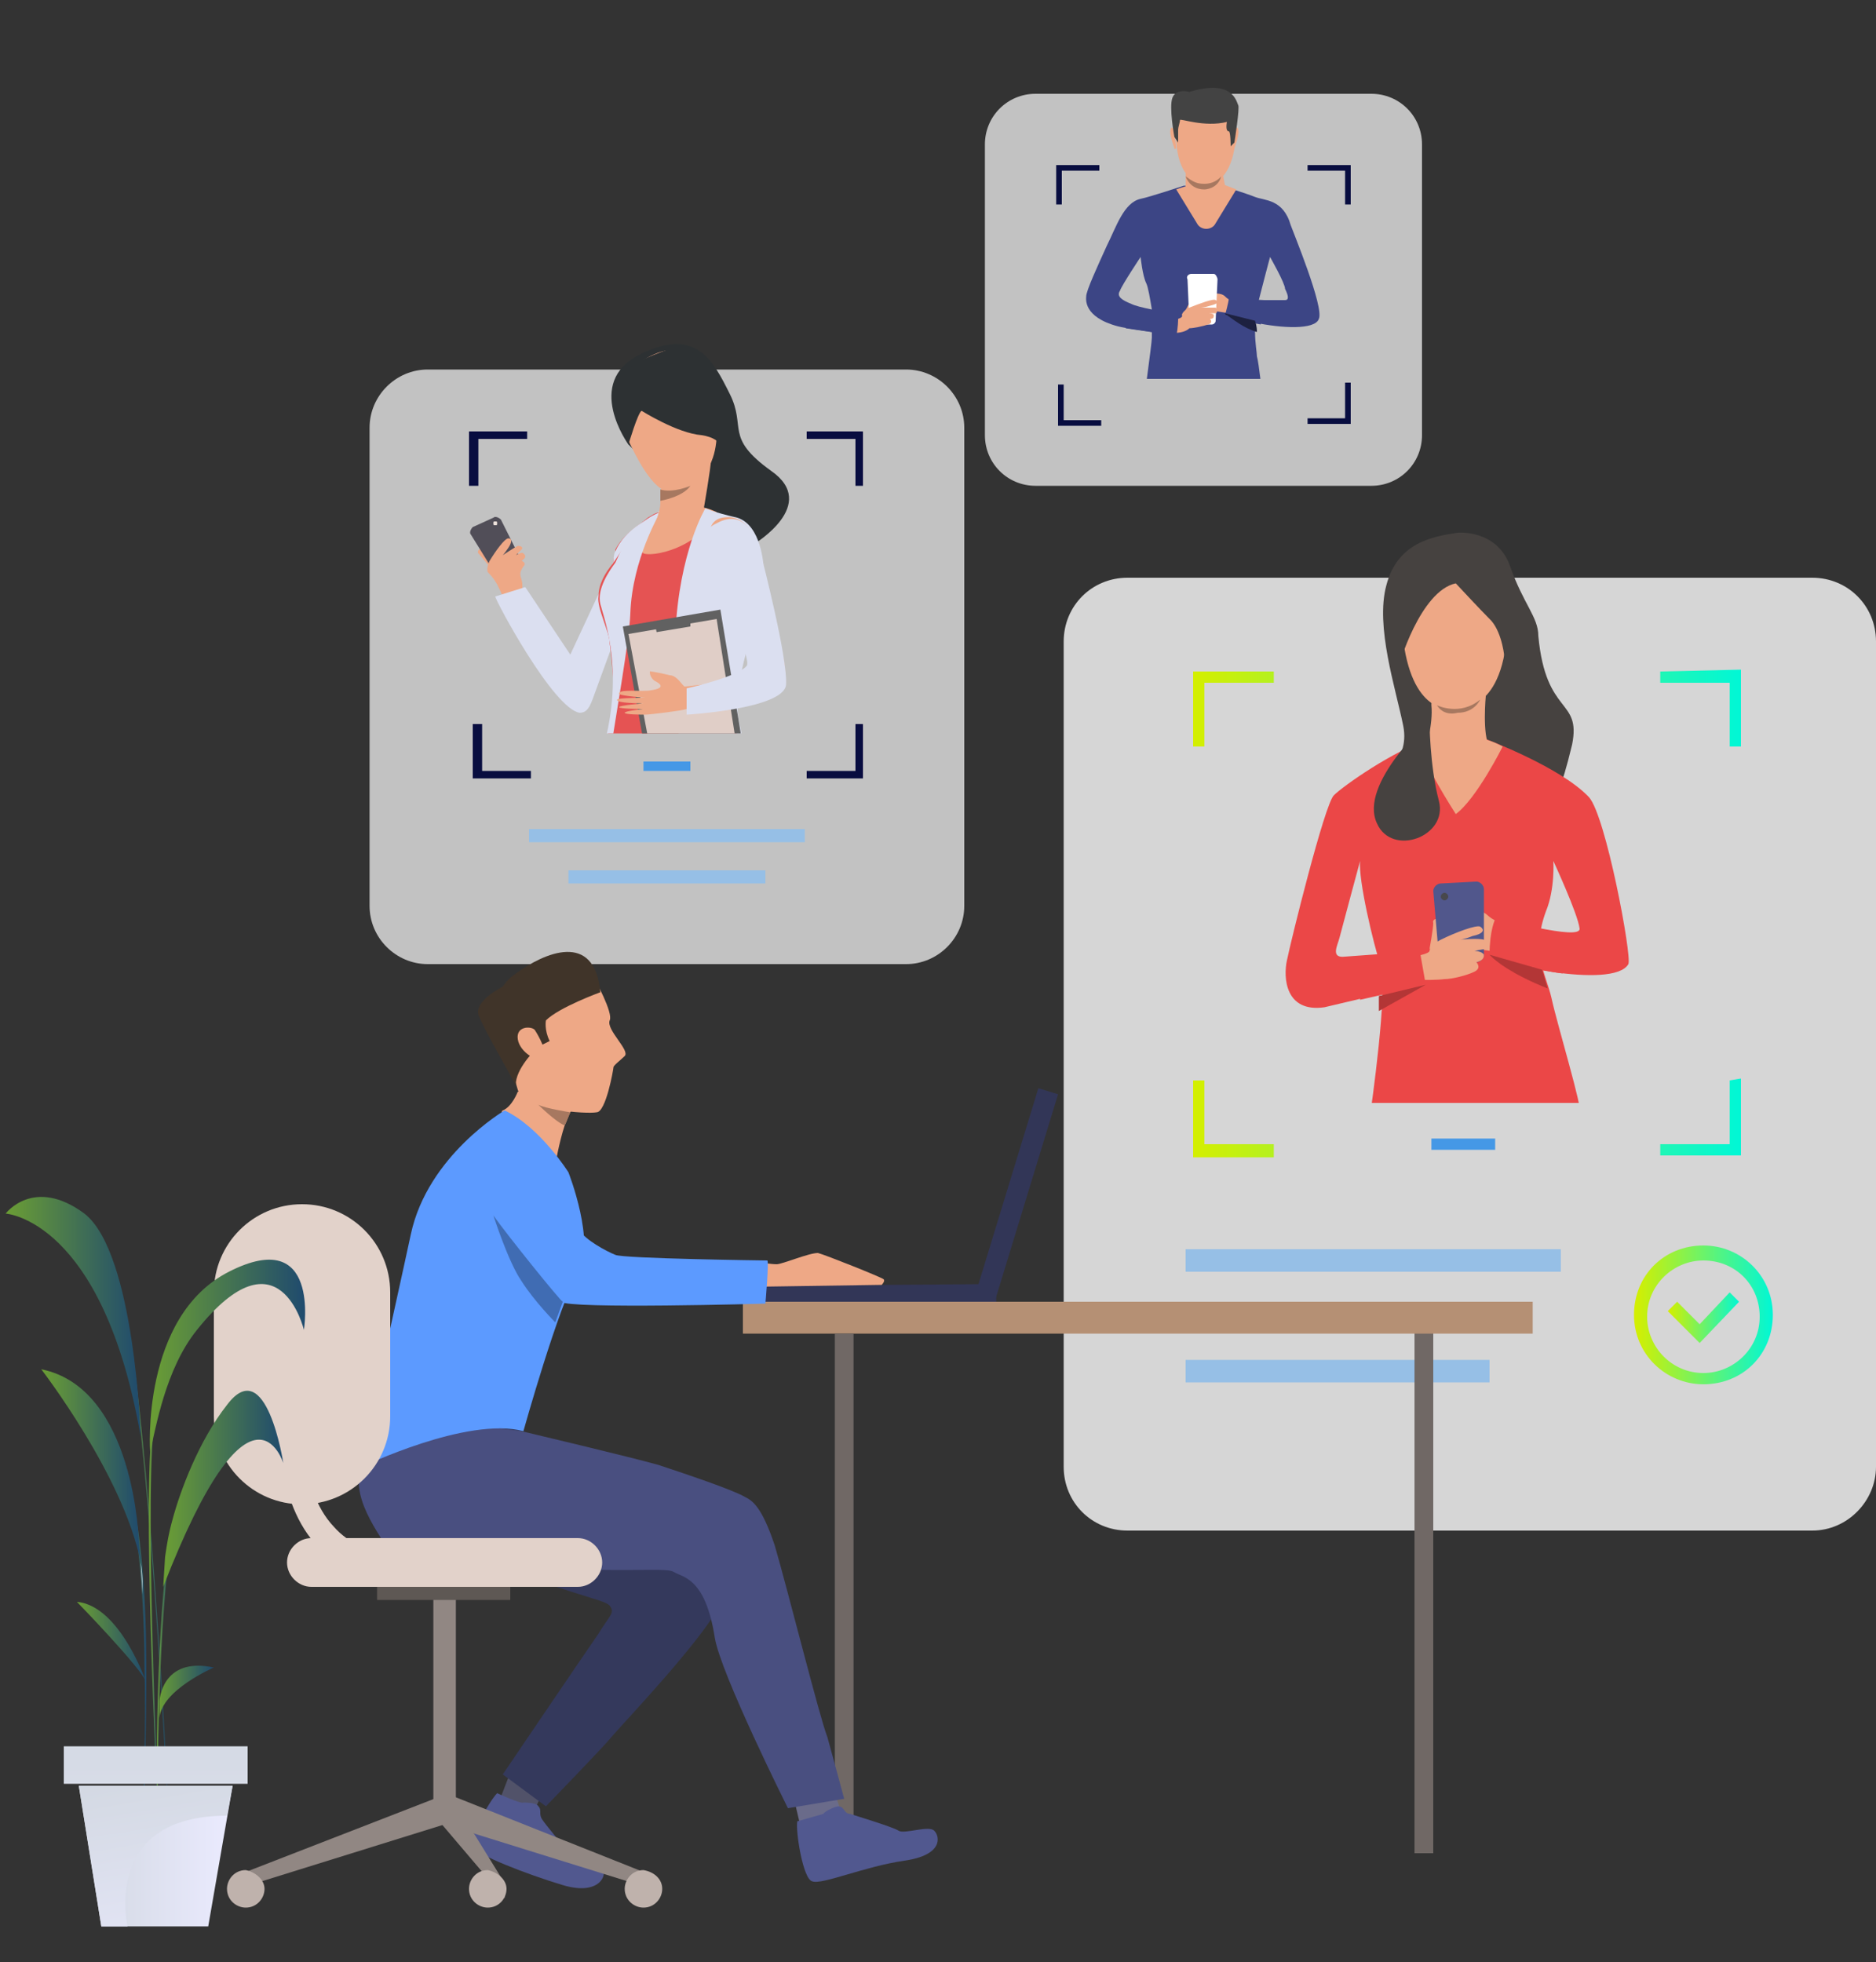 <?xml version="1.0" encoding="utf-8"?>
<!-- Generator: Adobe Illustrator 24.3.0, SVG Export Plug-In . SVG Version: 6.00 Build 0)  -->
<svg version="1.1" id="Layer_1" xmlns="http://www.w3.org/2000/svg" xmlns:xlink="http://www.w3.org/1999/xlink" x="0px" y="0px"
	 viewBox="0 0 100 104.6" style="enable-background:new 0 0 100 104.6;" xml:space="preserve">
<rect x="0" y="0" width="100" height="104.6" fill="#333333" stroke="none"/>
<style type="text/css">
	.st0{opacity:0.7;fill:#FFFFFF;enable-background:new    ;}
	.st1{fill:#96BFE6;}
	.st2{opacity:0.8;fill:#FFFFFF;enable-background:new    ;}
	.st3{fill:#4598E6;}
	.st4{fill:url(#SVGID_1_);}
	.st5{fill:url(#SVGID_2_);}
	.st6{fill:url(#SVGID_3_);}
	.st7{opacity:1.000000e-02;enable-background:new    ;}
	.st8{fill:#080D40;}
	.st9{fill:#323657;}
	.st10{fill:#706865;}
	.st11{fill:#B59074;}
	.st12{fill:#EEA886;}
	.st13{fill:#515269;}
	.st14{fill:#6A6B8A;}
	.st15{fill:#51588F;}
	.st16{fill:#34395C;}
	.st17{fill:#EDDCC5;}
	.st18{fill:#494F80;}
	.st19{fill:#403429;}
	.st20{fill:#5C9AFF;}
	.st21{fill:#A77860;}
	.st22{fill:#406CB3;}
	.st23{fill:#918783;}
	.st24{fill:#5E5854;}
	.st25{fill:#BFB2AC;}
	.st26{fill:#E2D2CA;}
	.st27{fill:url(#SVGID_4_);}
	.st28{fill:url(#SVGID_5_);}
	.st29{fill:url(#SVGID_6_);}
	.st30{fill:url(#SVGID_7_);}
	.st31{fill:url(#SVGID_8_);}
	.st32{fill:url(#SVGID_9_);}
	.st33{fill:url(#SVGID_10_);}
	.st34{fill:url(#SVGID_11_);}
	.st35{fill:url(#SVGID_12_);}
	.st36{fill:#DAE5E8;}
	.st37{fill:url(#SVGID_13_);}
	.st38{fill:url(#SVGID_14_);}
	.st39{fill:url(#SVGID_15_);}
	.st40{fill:url(#SVGID_16_);}
	.st41{clip-path:url(#SVGID_18_);}
	.st42{fill:#32658F;}
	.st43{fill:#FAA146;}
	.st44{fill:#3C4585;}
	.st45{fill:#434343;}
	.st46{fill:#FFFFFF;}
	.st47{fill:#1D2140;}
	.st48{clip-path:url(#SVGID_20_);}
	.st49{fill:#464240;}
	.st50{fill:#EB4747;}
	.st51{fill:#51578C;}
	.st52{fill:#B33636;}
	.st53{fill:#48484D;}
	.st54{clip-path:url(#SVGID_22_);}
	.st55{fill:#514E58;}
	.st56{fill:#EDE1DB;}
	.st57{fill:#DBDFF0;}
	.st58{fill:#B3B7C4;}
	.st59{fill:#2D2D30;}
	.st60{fill:#3B3B40;}
	.st61{fill:#E55353;}
	.st62{fill:#2D3133;}
	.st63{fill:#616161;}
	.st64{fill:#E0CEC7;}
</style>
<g>
	<path class="st0" d="M48.3,51.4H22.8c-1.7,0-3.1-1.4-3.1-3.1V22.8c0-1.7,1.4-3.1,3.1-3.1h25.5c1.7,0,3.1,1.4,3.1,3.1v25.5
		C51.4,50,50,51.4,48.3,51.4z"/>
	<rect x="28.2" y="44.2" class="st1" width="14.7" height="0.7"/>
	<rect x="30.3" y="46.4" class="st1" width="10.5" height="0.7"/>
	<path class="st2" d="M96.6,81.6H60.1c-1.9,0-3.4-1.5-3.4-3.4v-44c0-1.9,1.5-3.4,3.4-3.4h36.5c1.9,0,3.4,1.5,3.4,3.4v44
		C100,80,98.5,81.6,96.6,81.6z"/>
	<g>
		<rect x="76.3" y="60.7" class="st3" width="3.4" height="0.6"/>
	</g>
	<g>
		<rect x="63.2" y="66.6" class="st1" width="20" height="1.2"/>
		<rect x="63.2" y="72.5" class="st1" width="16.2" height="1.2"/>
		<rect x="63.2" y="69.5" class="st1" width="9.5" height="1.2"/>
	</g>
	<g>
		
			<linearGradient id="SVGID_1_" gradientUnits="userSpaceOnUse" x1="63.6" y1="734.7" x2="92.8" y2="734.7" gradientTransform="matrix(1 0 0 1 0 -686)">
			<stop  offset="0" style="stop-color:#D4EF00"/>
			<stop  offset="0.998" style="stop-color:#01F7D5"/>
		</linearGradient>
		<path class="st4" d="M88.5,35.8v0.6h3.7v3.4h0.6v-4.1L88.5,35.8L88.5,35.8z M63.6,39.8h0.6v-3.4h3.7v-0.6h-4.3
			C63.6,35.8,63.6,39.8,63.6,39.8z M92.2,57.6V61h-3.7v0.6h4.3v-4.1L92.2,57.6L92.2,57.6z M64.2,57.6h-0.6v4.1h4.3V61h-3.7
			C64.2,61,64.2,57.6,64.2,57.6z"/>
	</g>
	<g>
		<g>
			
				<linearGradient id="SVGID_2_" gradientUnits="userSpaceOnUse" x1="87.168" y1="756.1" x2="94.504" y2="756.1" gradientTransform="matrix(1 0 0 1 0 -686)">
				<stop  offset="0" style="stop-color:#D4EF00"/>
				<stop  offset="0.998" style="stop-color:#01F7D5"/>
			</linearGradient>
			<path class="st5" d="M90.8,73.8c-2,0-3.7-1.6-3.7-3.7s1.6-3.7,3.7-3.7c2,0,3.7,1.6,3.7,3.7S92.9,73.8,90.8,73.8z M90.8,67.2
				c-1.6,0-3,1.3-3,3c0,1.6,1.3,3,3,3c1.6,0,3-1.3,3-3S92.5,67.2,90.8,67.2z"/>
		</g>
		<g>
			
				<linearGradient id="SVGID_3_" gradientUnits="userSpaceOnUse" x1="88.936" y1="756.25" x2="92.736" y2="756.25" gradientTransform="matrix(1 0 0 1 0 -686)">
				<stop  offset="0" style="stop-color:#D4EF00"/>
				<stop  offset="0.998" style="stop-color:#01F7D5"/>
			</linearGradient>
			<polygon class="st6" points="90.6,71.6 88.9,69.9 89.4,69.4 90.6,70.6 92.2,68.9 92.7,69.4 			"/>
		</g>
	</g>
	<path class="st7" d="M93,100.3c0,2.4-20.8,4.3-46.5,4.3S0,102.7,0,100.3S20.8,96,46.5,96S93,97.9,93,100.3z"/>
	<g>
		<rect x="34.3" y="40.6" class="st3" width="2.5" height="0.5"/>
	</g>
	<g>
		<path class="st8" d="M43,23v0.4h2.6v2.5H46V23H43z M25.1,25.9h0.4v-2.5h2.6V23H25v2.9H25.1z M45.6,38.6v2.5H43v0.4h3v-2.9H45.6z
			 M25.6,38.6h-0.4v2.9h3.1v-0.4h-2.6v-2.5H25.6z"/>
	</g>
	<g>
		
			<rect x="40.8" y="68.5" transform="matrix(1 -7.577241e-03 7.577241e-03 1 -0.522 0.358)" class="st9" width="12.3" height="1.1"/>
		
			<rect x="48.4" y="63.2" transform="matrix(0.292 -0.956 0.956 0.292 -22.62 97.018)" class="st9" width="11.7" height="1.1"/>
		<g>
			<rect x="75.4" y="71" class="st10" width="1" height="27.8"/>
		</g>
		<g>
			<rect x="39.6" y="69.4" class="st11" width="42.1" height="1.7"/>
		</g>
		<g>
			<rect x="44.5" y="71.1" class="st10" width="1" height="27.8"/>
		</g>
		<path class="st12" d="M40.5,67.3c0,0,0.6,0.1,0.9,0.1c0.3,0,1.7-0.6,2.2-0.6c0.4,0.1,3.4,1.3,3.5,1.4S47,68.5,47,68.5l-6.7,0.1
			L40.5,67.3z"/>
		<g>
			<path class="st13" d="M28.9,95.6l-0.4,0.9l-1.8-0.7l0.5-1.3L28.9,95.6z"/>
		</g>
		<g>
			<path class="st14" d="M44.5,95.6l0.5,1.5c0,0-2,0.4-2.3,0.4l-0.4-1.7L44.5,95.6z"/>
		</g>
		<path class="st15" d="M42.5,97.1l1.4-0.4c0-0.1,0.6-0.4,0.8-0.4c0.3,0,0.3,0.4,0.6,0.4c0.3,0.1,2.3,0.7,2.6,0.9
			c0.3,0.2,1.6-0.3,1.9,0c0.3,0.3,0.5,1.3-1.6,1.6c-2.1,0.3-4.4,1.3-4.9,1.1C42.8,100.2,42.4,97.6,42.5,97.1z"/>
		<path class="st15" d="M26.5,95.6c0,0,1.3,0.6,1.4,0.5c0.1,0,0.7,0,0.8,0.2c0.2,0.2,0,0.4,0.2,0.7s1.1,1.4,1.4,1.7
			c0.2,0.2,1.4,0.4,1.8,0.9c0.3,0.3-0.1,1.5-2.1,0.9s-4.5-1.6-4.8-2C24.9,98.1,26.1,96,26.5,95.6z"/>
		<g>
			<path class="st16" d="M27.9,77.3c0,0,5.7,2.5,6.9,3.4s3.8,2.5,3.9,2.8c0.1,0.4,0.6,0-0.3,2c-0.9,1.9-5.4,6.6-5.8,7.1
				c-0.4,0.5-3.5,3.7-3.5,3.7l-2.3-1.7c0,0,4.4-6.5,5.1-7.5c0.6-1,0.9-1.1,0.6-1.5c-0.4-0.4-1.9-0.4-9.7-3.6c-0.8-0.3-3-1.1-3.2-2.1
				c-0.5-1.9-0.1-4.3,2-5.3C23.6,73.4,27.9,77.3,27.9,77.3z"/>
		</g>
		<g>
			<path class="st12" d="M30.6,59c0,0-0.1,0.1-0.2,0.3s-0.2,0.5-0.3,0.7c-0.3,0.9-0.5,2.1-0.5,2.1s-3.3-2.7-2.8-2.9s0.8-1,0.8-1
				S30.9,58.7,30.6,59z"/>
		</g>
		<g>
			<path class="st17" d="M30.4,68.3c0,0-2.6,5-2.8,6.9c-0.1,1.9-5.5-0.6-5.5-0.6L30.4,68.3z"/>
		</g>
		<g>
			<path class="st9" d="M27.6,75.2l0.1,0.5l0.1,0.6l0,0l0,0c-0.1,0-5.3-0.3-5.6-0.2c-0.4,0.1,0.7-1.2,0.7-1.2L27.6,75.2z"/>
		</g>
		<g>
			<path class="st18" d="M27.8,76.3c0,0,5.9,1.4,7.3,1.8c1.5,0.5,3.9,1.3,4.6,1.7c0.4,0.2,0.9,0.5,1.6,2.6c0.7,2.4,2.4,9.2,2.8,10.2
				c0.2,0.7,0.9,3.3,0.9,3.3l-3,0.5c0,0-3.6-7.2-3.9-9.1c-0.5-3.2-1.7-3.2-2.2-3.5S33,84,24.3,83.3c-0.9-0.1-3.2-0.1-3.8-1
				c-1.1-1.7-2.2-3.6-0.5-5.3C21.7,75.3,27.8,76.3,27.8,76.3z"/>
		</g>
		<g>
			<path class="st12" d="M31.7,52.2c0,0,1,1.8,0.8,2.2c-0.2,0.5,1.1,1.6,0.8,1.9c-0.2,0.2-0.6,0.5-0.6,0.6s-0.4,2.4-0.9,2.4
				c-0.5,0.1-3.9-0.1-4.2-1.2c-0.3-1.1-1.1-3.4-1.3-3.8C26.1,53.9,28.1,50.5,31.7,52.2z"/>
		</g>
		<g>
			<path class="st19" d="M27.5,51.9c-0.3,0.2-0.5,0.4-0.7,0.7c-0.2,0.1-1.5,0.8-1.3,1.5c0.4,1,1.9,3.5,2,3.8c0,0,0,0,0-0.2
				c0.1-0.9,1.2-1.9,1.2-1.9l0.6-0.3c-0.3-0.6-0.2-1.1-0.2-1.1c0.7-0.7,2.9-1.5,2.9-1.5C31.7,49.6,29,50.8,27.5,51.9z"/>
		</g>
		<g>
			<path class="st12" d="M28.5,54.9c-0.2-0.2-1-0.2-0.9,0.5s1.1,1.3,1.4,1C29.2,56.1,28.7,55.2,28.5,54.9z"/>
		</g>
		<path class="st20" d="M26.9,59.2c0,0-4.1,2.4-5,6.6s-2.6,11.6-2.6,12.4c0,0,5.6-2.7,8.6-1.9c0,0,1.9-6.8,2.9-8.4s-0.5-5.4-0.5-5.4
			S28.8,60.1,26.9,59.2z"/>
		<path class="st21" d="M30.4,59.3c-0.1,0.2-0.2,0.5-0.3,0.7c-0.5-0.2-1.4-1.1-1.4-1.1C29.1,59.1,30.4,59.3,30.4,59.3z"/>
		<g>
			<path class="st20" d="M28.5,61.4c0,0,0.4,0.5,1,1.6c0.7,1.2,1.2,2.4,1.4,2.6c0.3,0.5,1.4,1.1,1.9,1.3c0.4,0.2,8,0.3,8.1,0.3
				c0.1,0-0.1,2.3-0.1,2.3s-10.5,0.3-10.9-0.1c-0.5-0.4-1.8-2-2.3-2.8c-0.5-0.7-1.3-2-1.8-2.5c-0.5-0.6-1.5-2.6-0.2-3.6
				C27.2,59.2,28.1,60.8,28.5,61.4z"/>
		</g>
		<path class="st22" d="M26.3,64.8c0,0,0.8,2.5,1.5,3.5c0.7,1.1,1.8,2.2,1.8,2.2l0.4-1.1C29.9,69.4,27,65.8,26.3,64.8z"/>
		<g>
			<g>
				<polygon class="st23" points="13.1,99.8 13.3,100.5 23.9,97.2 23.4,95.8 				"/>
			</g>
		</g>
		<g>
			<g>
				<rect x="23.1" y="85.2" class="st23" width="1.2" height="11.5"/>
			</g>
		</g>
		<g>
			<g>
				<rect x="20.1" y="84.6" class="st24" width="7.1" height="0.7"/>
			</g>
		</g>
		<g>
			<g>
				<polygon class="st23" points="34.3,99.8 34.1,100.5 23.5,97.2 24,95.7 				"/>
			</g>
		</g>
		<g>
			<g>
				<polygon class="st23" points="26.9,100.4 26.9,101.2 23.5,97.2 24,95.7 				"/>
			</g>
		</g>
		<g>
			<g>
				<path class="st25" d="M35.3,100.7c0,0.5-0.4,1-1,1c-0.5,0-1-0.4-1-1c0-0.5,0.4-1,1-1C34.9,99.8,35.3,100.2,35.3,100.7z"/>
			</g>
		</g>
		<g>
			<g>
				<path class="st25" d="M27,100.7c0,0.5-0.4,1-1,1c-0.5,0-1-0.4-1-1c0-0.5,0.4-1,1-1C26.5,99.8,27,100.2,27,100.7z"/>
			</g>
		</g>
		<g>
			<g>
				<path class="st25" d="M14.1,100.7c0,0.5-0.4,1-1,1c-0.5,0-1-0.4-1-1c0-0.5,0.4-1,1-1C13.6,99.8,14.1,100.2,14.1,100.7z"/>
			</g>
		</g>
		<g>
			<path class="st26" d="M30.8,84.6H16.6c-0.7,0-1.3-0.6-1.3-1.3l0,0c0-0.7,0.6-1.3,1.3-1.3h14.2c0.7,0,1.3,0.6,1.3,1.3l0,0
				C32.1,84,31.5,84.6,30.8,84.6z"/>
		</g>
		<g>
			<path class="st26" d="M16.1,80.2L16.1,80.2c-2.6,0-4.7-2.1-4.7-4.7v-6.6c0-2.6,2.1-4.7,4.7-4.7l0,0c2.6,0,4.7,2.1,4.7,4.7v6.6
				C20.8,78.1,18.7,80.2,16.1,80.2z"/>
		</g>
		<g>
			<path class="st26" d="M20.9,84c-1.7,0-3.1-0.6-4.1-1.7c-2.3-2.6-1.9-7-1.9-7.2c0-0.4,0.4-0.6,0.7-0.6c0.4,0,0.6,0.4,0.6,0.7
				c0,0.1-0.4,4.1,1.6,6.2c0.8,0.9,1.8,1.3,3.2,1.3c0.4,0,0.6,0.3,0.6,0.6C21.6,83.7,21.3,84,20.9,84z"/>
		</g>
	</g>
	<g>
		<g>
			
				<linearGradient id="SVGID_4_" gradientUnits="userSpaceOnUse" x1="6.589" y1="773.15" x2="7.801" y2="773.15" gradientTransform="matrix(1 0 0 1 0 -686)">
				<stop  offset="0" style="stop-color:#6B9E34"/>
				<stop  offset="0.135" style="stop-color:#61933C"/>
				<stop  offset="1" style="stop-color:#1F4A6E"/>
			</linearGradient>
			<path class="st27" d="M7.7,95.6L7.7,95.6c-0.1,0,0.1-3.1,0-6.7c0-3.3-0.3-7.8-1.1-10.2h0.1c0.9,2.5,1.1,6.9,1.1,10.3
				C7.8,92.5,7.7,95.6,7.7,95.6z"/>
		</g>
		<g>
			
				<linearGradient id="SVGID_5_" gradientUnits="userSpaceOnUse" x1="6.588" y1="768.75" x2="8.969" y2="768.75" gradientTransform="matrix(1 0 0 1 0 -686)">
				<stop  offset="0" style="stop-color:#6B9E34"/>
				<stop  offset="0.135" style="stop-color:#61933C"/>
				<stop  offset="1" style="stop-color:#1F4A6E"/>
			</linearGradient>
			<path class="st28" d="M8.9,95.6c0-0.2-1-19.8-2.3-25.7h0.1C7.9,75.8,9,95.4,8.9,95.6L8.9,95.6z"/>
		</g>
		<g>
			
				<linearGradient id="SVGID_6_" gradientUnits="userSpaceOnUse" x1="7.963" y1="771.85" x2="8.5" y2="771.85" gradientTransform="matrix(1 0 0 1 0 -686)">
				<stop  offset="0" style="stop-color:#6B9E34"/>
				<stop  offset="0.135" style="stop-color:#61933C"/>
				<stop  offset="1" style="stop-color:#1F4A6E"/>
			</linearGradient>
			<path class="st29" d="M8.4,96.3c0-0.2-0.9-17.4-0.2-20.9h0.1C7.6,78.8,8.5,96.1,8.4,96.3L8.4,96.3z"/>
		</g>
		<g>
			
				<linearGradient id="SVGID_7_" gradientUnits="userSpaceOnUse" x1="8.276" y1="774.8" x2="9.149" y2="774.8" gradientTransform="matrix(1 0 0 1 0 -686)">
				<stop  offset="0" style="stop-color:#6B9E34"/>
				<stop  offset="0.135" style="stop-color:#61933C"/>
				<stop  offset="1" style="stop-color:#1F4A6E"/>
			</linearGradient>
			<path class="st30" d="M8.4,95.9L8.4,95.9c-0.1-0.1-0.1-9.8,0.7-14.2h0.1C8.4,86.1,8.4,95.8,8.4,95.9z"/>
		</g>
		
			<linearGradient id="SVGID_8_" gradientUnits="userSpaceOnUse" x1="8.745" y1="765.373" x2="15.139" y2="765.373" gradientTransform="matrix(1 0 0 1 0 -686)">
			<stop  offset="0" style="stop-color:#6B9E34"/>
			<stop  offset="0.135" style="stop-color:#61933C"/>
			<stop  offset="1" style="stop-color:#1F4A6E"/>
		</linearGradient>
		<path class="st31" d="M15.1,78c0,0-0.9-5.9-3-3.1c-1.5,1.9-2.5,4.6-2.9,6.1c-0.2,0.7-0.3,1.3-0.4,2l-0.1,1.6
			C13.4,72.5,15.1,78,15.1,78z"/>
		
			<linearGradient id="SVGID_9_" gradientUnits="userSpaceOnUse" x1="8.012" y1="758.279" x2="16.292" y2="758.279" gradientTransform="matrix(1 0 0 1 0 -686)">
			<stop  offset="0" style="stop-color:#6B9E34"/>
			<stop  offset="0.135" style="stop-color:#61933C"/>
			<stop  offset="1" style="stop-color:#1F4A6E"/>
		</linearGradient>
		<path class="st32" d="M16.2,70.9c0,0,0.9-5.6-4-3.1C7.5,70.2,8,77.4,8,77.4c0.3-1.2,0.8-4.4,2.5-6.5
			C14.9,65.4,16.2,70.9,16.2,70.9z"/>
		
			<linearGradient id="SVGID_10_" gradientUnits="userSpaceOnUse" x1="8.409" y1="776.202" x2="11.352" y2="776.202" gradientTransform="matrix(1 0 0 1 0 -686)">
			<stop  offset="0" style="stop-color:#6B9E34"/>
			<stop  offset="0.135" style="stop-color:#61933C"/>
			<stop  offset="1" style="stop-color:#1F4A6E"/>
		</linearGradient>
		<path class="st33" d="M11.4,88.9c-2.8-0.6-2.9,1.8-2.9,1.8v0.9C8.6,90.1,11.4,88.9,11.4,88.9z"/>
		
			<linearGradient id="SVGID_11_" gradientUnits="userSpaceOnUse" x1="0.266" y1="756.206" x2="7.504" y2="756.206" gradientTransform="matrix(1 0 0 1 0 -686)">
			<stop  offset="0" style="stop-color:#6B9E34"/>
			<stop  offset="0.135" style="stop-color:#61933C"/>
			<stop  offset="1" style="stop-color:#1F4A6E"/>
		</linearGradient>
		<path class="st34" d="M4.5,64.7c-2.7-2-4.2,0-4.2,0S5.5,65,7.5,76.6C7.5,76.6,7.2,66.8,4.5,64.7z"/>
		
			<linearGradient id="SVGID_12_" gradientUnits="userSpaceOnUse" x1="2.207" y1="764.15" x2="7.464" y2="764.15" gradientTransform="matrix(1 0 0 1 0 -686)">
			<stop  offset="0" style="stop-color:#6B9E34"/>
			<stop  offset="0.135" style="stop-color:#61933C"/>
			<stop  offset="1" style="stop-color:#1F4A6E"/>
		</linearGradient>
		<path class="st35" d="M2.2,73c0,0,4.4,5.7,5.3,10.3l-0.1-1.1C7.4,82.2,7.2,74,2.2,73z"/>
		<path class="st36" d="M7.5,83.3L7.6,85C7.6,84.5,7.6,83.9,7.5,83.3z"/>
		
			<linearGradient id="SVGID_13_" gradientUnits="userSpaceOnUse" x1="4.075" y1="773.55" x2="7.758" y2="773.55" gradientTransform="matrix(1 0 0 1 0 -686)">
			<stop  offset="0" style="stop-color:#6B9E34"/>
			<stop  offset="0.135" style="stop-color:#61933C"/>
			<stop  offset="1" style="stop-color:#1F4A6E"/>
		</linearGradient>
		<path class="st37" d="M4.1,85.4c0,0,3.5,3.6,3.7,4.3C7.8,89.7,6.4,85.6,4.1,85.4z"/>
		
			<linearGradient id="SVGID_14_" gradientUnits="userSpaceOnUse" x1="4.167" y1="784.95" x2="12.386" y2="784.95" gradientTransform="matrix(1 0 0 1 0 -686)">
			<stop  offset="0" style="stop-color:#D1D7E0"/>
			<stop  offset="1" style="stop-color:#EBEBFF"/>
		</linearGradient>
		<polygon class="st38" points="11.1,102.7 12.4,95.2 4.2,95.2 5.4,102.7 		"/>
		
			<linearGradient id="SVGID_15_" gradientUnits="userSpaceOnUse" x1="8.3" y1="776.939" x2="8.3" y2="793.349" gradientTransform="matrix(1 0 0 1 0 -686)">
			<stop  offset="0" style="stop-color:#D1D7E0"/>
			<stop  offset="1" style="stop-color:#EBEBFF"/>
		</linearGradient>
		<rect x="3.4" y="93.1" class="st39" width="9.8" height="2"/>
		
			<linearGradient id="SVGID_16_" gradientUnits="userSpaceOnUse" x1="7.959" y1="779.341" x2="10.398" y2="793.875" gradientTransform="matrix(1 0 0 1 0 -686)">
			<stop  offset="0" style="stop-color:#D1D7E0"/>
			<stop  offset="1" style="stop-color:#EBEBFF"/>
		</linearGradient>
		<path class="st40" d="M12.4,95.2H4.2l1.2,7.5h1.4c0,0-1.4-5.9,5.3-5.9L12.4,95.2z"/>
	</g>
	<g>
		<path class="st0" d="M73.1,25.9H55.2c-1.5,0-2.7-1.2-2.7-2.7V7.7c0-1.5,1.2-2.7,2.7-2.7h17.9c1.5,0,2.7,1.2,2.7,2.7v15.5
			C75.8,24.7,74.6,25.9,73.1,25.9z"/>
		<g>
			<path class="st8" d="M69.7,8.8v0.3h2v1.8H72V8.8H69.7z M56.3,10.9h0.3V9.1h2V8.8h-2.3V10.9z M71.7,20.5v1.8h-2v0.3H72v-2.2h-0.3
				V20.5z M56.7,20.5h-0.3v2.2h2.3v-0.3h-2V20.5z"/>
		</g>
		<g>
			<g>
				<g>
					<defs>
						<rect id="SVGID_17_" x="54.2" width="20.2" height="20.2"/>
					</defs>
					<clipPath id="SVGID_18_">
						<use xlink:href="#SVGID_17_"  style="overflow:visible;"/>
					</clipPath>
					<g class="st41">
						<g>
							<g>
								<path class="st42" d="M59.8,40.2c0,0-0.4,0.3-0.6,0.5c-0.2,0.2-0.5,0.4-0.7,0.9s0.1,0.9,0.6,0.9s1.2-0.3,1.3-0.8
									c0.1-0.4,0.6-0.4,0.7-0.7c0.1-0.3,0-0.7,0-0.7L59.8,40.2z"/>
							</g>
						</g>
						<g>
							<g>
								<path class="st12" d="M59.9,39.8l-0.1,0.4c0,0,0.2,0.4,1.3,0.1L61,39.9L59.9,39.8z"/>
							</g>
						</g>
						<g>
							<path class="st42" d="M61.1,40.2c0,0-0.2,0-0.4,0.1c-0.2,0-0.5-0.2-0.9-0.1l0.1,0.4C59.9,40.6,61.1,40.4,61.1,40.2z"/>
						</g>
						<g>
							<g>
								<path class="st42" d="M66.8,40.2c0,0,0.4,0.3,0.6,0.5s0.5,0.4,0.7,0.9s-0.1,0.9-0.6,0.9s-1.2-0.3-1.3-0.8
									c-0.1-0.4-0.6-0.4-0.7-0.7s0-0.7,0-0.7L66.8,40.2z"/>
							</g>
						</g>
						<g>
							<g>
								<path class="st12" d="M66.7,39.8l0.1,0.4c0,0-0.2,0.4-1.3,0.1l0.1-0.4L66.7,39.8z"/>
							</g>
						</g>
						<g>
							<g>
								<path class="st43" d="M67.2,31.3c0,0.8-0.3,8.4-0.3,8.4c-0.1,0.3-1.2,0.3-1.4,0.1c-0.3-0.1-0.2-7.6-0.3-8.4
									c0-0.8-0.7-6.8-0.9-6.7c-0.2,0-1.6,5.6-1.7,6.2c-0.2,0.6-1.3,8.9-1.3,8.9c-0.9,0.3-1.5,0-1.5,0s0.3-8.4,0.3-9.4
									c0-0.4,0.1-0.6,0.2-2.6c0.1-1.5,0.5-4.6,0.8-6.7c0-0.1,0-0.1,0-0.2c0.1-0.4,0.1-0.7,0.1-0.9c0-0.1,0-0.1,0-0.1
									c0.1,0,0.2-0.1,0.2-0.1c2-0.7,5.7,0,5.7,0s0,0,0,0.1c0,0,0,0.1,0,0.2c0,0.2,0.1,0.5,0.1,0.8l0,0l0,0c0.1,1.1,0.3,1.6,0.3,3
									C67.6,24.3,67.2,30.5,67.2,31.3z"/>
							</g>
						</g>
						<g>
							<path class="st42" d="M65.5,40.2c0,0,0.2,0,0.4,0.1c0.2,0,0.5-0.2,0.9-0.1l-0.1,0.4C66.7,40.6,65.5,40.4,65.5,40.2z"/>
						</g>
						<g>
							<path class="st44" d="M68.8,12c-0.4-1.4-1.4-1.3-1.9-1.5s-1.8-0.6-1.8-0.6h-2c0,0-1.8,0.6-2.3,0.7c-0.9,0.2-1.3,1.5-1.8,2.5
								c-0.5,1.1-1.1,2.4-1.1,2.7c0,0.1-0.2,1.1,1.7,1.6c0.4,0.1,1.2,0.2,1.8,0.3c0,0.1,0,0.2,0,0.3c0,0.3-0.5,3.9-0.5,3.9
								s0.9,0.4,2.3,0.5c1.2,0.1,4.2-0.2,4.2-0.4c-0.1-0.8-0.3-2.7-0.4-3c0-0.2-0.1-0.7-0.1-1.3c0-0.2,0-0.3,0-0.5l0,0
								c1.4,0.3,3.2,0.4,3.4-0.2C70.6,16.4,68.9,12.3,68.8,12z M60.3,16.2c-0.5-0.2-0.8-0.4-0.6-0.7c0.1-0.3,1.1-1.8,1.1-1.8
								s0.1,1,0.3,1.4c0.1,0.2,0.2,0.8,0.3,1.4C60.9,16.4,60.5,16.3,60.3,16.2z M68.5,16c-0.3,0-0.8,0-1.4,0
								c0.2-0.8,0.6-2.3,0.6-2.3s0.8,1.4,0.8,1.7C68.7,15.8,68.7,16,68.5,16z"/>
						</g>
						<g>
							<g>
								<path class="st12" d="M64,4.9c0,0-1.5,0.2-1.3,2.7c0.2,2.4,1.6,2.2,1.7,2.2s1.4,0,1.5-2.9C65.8,6.9,65.8,4.7,64,4.9z"/>
							</g>
						</g>
						<g>
							<g>
								<path class="st12" d="M63.2,8.6c0,0,0,1,0,1.3c-0.1,0.2,1.3,0.8,2.1,0c0,0-0.2-1-0.2-1.4C65.2,8.1,63.2,8.6,63.2,8.6z"/>
							</g>
						</g>
						<g>
							<g>
								<path class="st12" d="M62.6,6.9c0,0-0.2-0.2-0.2,0c-0.1,0.2,0.2,1,0.2,1s0,0.1,0.1,0C62.7,8,62.6,6.9,62.6,6.9z"/>
							</g>
						</g>
						<g>
							<g>
								<path class="st12" d="M65.8,6.9c0,0,0.2-0.2,0.2,0c0.1,0.2-0.2,1-0.2,1s0,0.1-0.1,0C65.7,7.9,65.8,6.9,65.8,6.9z"/>
							</g>
						</g>
						<g>
							<g>
								<path class="st45" d="M62.6,7.3l0.2,0.3c0,0,0-0.6,0-0.7s0.1-0.4,0.1-0.5s1.3,0.4,2.5,0.1c0,0-0.1,0.5,0.1,0.5
									c0.1,0,0.1,0.8,0.1,0.8l0.2-0.2c0,0,0.3-1.9,0.2-2c-0.1-0.2-0.3-1.4-2.6-0.7c0,0-0.7-0.2-0.9,0.3
									C62.3,5.7,62.6,7.3,62.6,7.3z"/>
							</g>
						</g>
						<g>
							<path class="st12" d="M62.7,10.1l1.1,1.8c0.2,0.4,0.8,0.4,1,0l1.1-1.8c0,0-0.5-0.2-0.8-0.3C63.9,9.6,62.7,10.1,62.7,10.1z"/>
						</g>
						<g>
							<path class="st21" d="M65.1,9.4c0,0-0.3,0.4-0.9,0.4c-0.4,0-0.6-0.1-1-0.4c0,0,0.2,0.7,1,0.7C64.2,10.1,64.9,10.1,65.1,9.4z"
								/>
						</g>
						<g>
							<path class="st12" d="M65.6,16c0,0-0.1,0-0.3-0.2c-0.2-0.2-0.7-0.2-0.8,0c-0.1,0.2-0.2,0.7-0.2,0.7s1.1,0.2,1.3,0.2
								C65.9,16.8,65.6,16,65.6,16z"/>
						</g>
						<g>
							<g>
								<path class="st12" d="M63.1,16.7c0,0,0.3-0.5,0.3-0.6s0.4-0.1,0.2,0.2c-0.1,0.3-0.2,0.5-0.2,0.5L63.1,16.7z"/>
							</g>
						</g>
						<g>
							<path class="st46" d="M63.6,17.3h1c0.1,0,0.2-0.1,0.2-0.2l0.1-2.2c0-0.1-0.1-0.3-0.2-0.3h-1.2c-0.1,0-0.3,0.1-0.2,0.3
								l0.1,2.3C63.4,17.2,63.5,17.3,63.6,17.3z"/>
						</g>
						<g>
							<g>
								<path class="st12" d="M63,16.8c0,0,0-0.2,0.4-0.4c0.5-0.2,1.3-0.5,1.4-0.4c0.2,0.1,0.1,0.2-0.3,0.3
									c-0.3,0.1-0.5,0.1-0.5,0.1s0.7,0,0.8,0c0.1,0.1,0.1,0.3,0,0.3s-0.4,0-0.4,0s0.3,0,0.3,0.1s0,0.2-0.2,0.2
									c0,0,0.2,0.2-0.1,0.3c-0.3,0.1-0.8,0.2-1,0.2C63,17.9,62,17.7,62,17.7l0.3-0.7c0,0,0.3,0.1,0.5,0C63.1,16.9,63,16.8,63,16.8
									z"/>
							</g>
						</g>
						<g>
							<path class="st44" d="M62.8,17c0,0,0,0.5-0.1,0.9L60,17.5l0.5-1.1L62.8,17z"/>
						</g>
						<g>
							<path class="st44" d="M65.3,16.8c0,0,0.2-0.7,0.2-0.9l1.9,0.1l-0.2,1.3C67.3,17.3,65.8,17.1,65.3,16.8z"/>
						</g>
						<g>
							<path class="st47" d="M67,17.7c-0.7-0.2-1.3-0.7-1.6-0.9c-0.1,0-0.1-0.1-0.1-0.1l1.6,0.4l0,0l0,0C67,17.4,67,17.6,67,17.7z"
								/>
						</g>
					</g>
				</g>
			</g>
		</g>
	</g>
	<g>
		<g>
			<g>
				<defs>
					<rect id="SVGID_19_" x="61.2" y="27.4" width="31.4" height="31.4"/>
				</defs>
				<clipPath id="SVGID_20_">
					<use xlink:href="#SVGID_19_"  style="overflow:visible;"/>
				</clipPath>
				<g class="st48">
					<g>
						<g>
							<g>
								<path class="st49" d="M77.7,28.4c0,0,2.1-0.2,2.8,1.8c0.7,2,1.5,2.7,1.5,3.7c0.4,4.3,2.3,3.3,1.8,5.8
									c-0.6,2.5-0.9,2.8-0.9,2.8l-4.8-0.9h-4.8c0,0,1.9-0.9,1.5-2.9s-1.5-5.3-0.9-7.5C74.5,28.9,76.4,28.6,77.7,28.4z"/>
							</g>
						</g>
					</g>
					<g>
						<g>
							<path class="st50" d="M76.4,94.3c0,0-1.5,2.1-1.3,2.4s1.8,0.4,2.8,0s1-2.8,1.5-3.9c0.2-0.4-0.2-1.7-0.8-1.8
								c-0.6-0.1-1.2,0.2-1.2,0.2S78,92.7,76.4,94.3z"/>
						</g>
					</g>
					<g>
						<g>
							<path class="st12" d="M77.4,91.2c0,0-0.1,1-0.3,1.7c-0.2,0.7-1.2,2.2-1.2,2.4c0,0.2,1.3,0.4,1.8-0.1s0.9-1.9,1-2.7
								c0-0.9-0.1-1.4-0.1-1.4S77.9,90.7,77.4,91.2z"/>
						</g>
					</g>
					<g>
						<g>
							<polygon class="st50" points="79.4,92.8 79.4,95 79.1,95 79.1,93.3 							"/>
						</g>
					</g>
					<g>
						<g>
							<path class="st50" d="M80.3,94.3c0,0-1.5,2.1-1.3,2.4s1.8,0.4,2.8,0s1-2.8,1.5-3.9c0.2-0.4-0.2-1.7-0.8-1.8
								c-0.6-0.1-1.2,0.2-1.2,0.2S81.9,92.7,80.3,94.3z"/>
						</g>
					</g>
					<g>
						<g>
							<path class="st12" d="M81.3,91.2c0,0-0.1,1-0.3,1.7c-0.2,0.7-1.2,2.2-1.2,2.4c0,0.2,1.3,0.4,1.8-0.1s0.9-1.9,1-2.7
								c0-0.9-0.1-1.4-0.1-1.4S81.8,90.7,81.3,91.2z"/>
						</g>
					</g>
					<g>
						<g>
							<polygon class="st50" points="83.3,92.8 83.3,95 83,95 83,93.3 							"/>
						</g>
					</g>
					<g>
						<g>
							<path class="st12" d="M73.6,57.2c0,0-1.1,6.2-1.4,7.8s-1.2,9.1-1.3,10.4c-0.1,1.3,2.8,7.4,3,7.9c3,7.1,3.4,8.7,3.4,8.7
								s1,0.6,1.4-0.1c0.1-0.2-1.9-8.4-2.2-10.7c-0.3-2.1-1.1-5.4-0.9-6.1s2.2-10.9,2.5-11.4c0.4-0.4,0.9,0.2,1.1,1.2
								c0.2,0.9,0.7,9.1,0.9,10.2c0.3,1,0.1,4.5,0.2,6.3c0.2,1.8,0.8,10,0.8,10s1.2,0.2,1.4,0c0.1-0.2,1.2-9.2,1.2-11.3
								c0-2.1,0.1-5,0.1-5.9c0.6-8.7,1.6-9.9-0.2-16.1C79.1,42.8,73.6,57.2,73.6,57.2z"/>
						</g>
					</g>
					<g>
						<g>
							<path class="st43" d="M73.6,57.2c0,0-1.1,6.2-1.4,7.8s-1.2,9.1-1.3,10.4c-0.1,1.3,2.7,7.4,2.7,7.9c0.1,0.5,2.3,7,2.3,7
								s2.3,0,2.9-0.6c0.1-0.1-2.1-6.2-2.4-8.4c-0.3-2.1-1.1-5.4-0.9-6.1s2.2-10.9,2.5-11.4c0.4-0.4,0.9,0.2,1.1,1.2
								c0.2,0.9,0.7,9.1,0.9,10.2c0.3,1,0.1,4.5,0.2,6.3c0.2,1.8-0.2,8.1-0.2,8.1s3,0.2,3.1,0s0.3-7.1,0.4-9.2c0-2.1,0.1-5,0.1-5.9
								c0.6-8.7,1.6-9.9-0.2-16.1C79.1,42.8,73.6,57.2,73.6,57.2z"/>
						</g>
					</g>
					<g>
						<g>
							<path class="st50" d="M84.2,59.3c0.2-0.1-1.2-4.7-1.5-6.1c-0.3-1.3-1.1-2.4-0.3-4.6c0.5-1.2,0.4-2.7,0.4-2.7s1.3,2.8,1.4,3.6
								c0.1,0.7-4.4-0.6-4.5-0.5c-0.1,0.2-0.3,1.4-0.3,1.9c0,0.4,6.6,1.9,7.4,0.5c0.2-0.4-1.2-7.9-2.1-8.9c-1.5-1.6-5.5-3.1-5.5-3.1
								s-1.1-0.6-3,0s-4.6,2.5-5.1,3s-2.3,7.8-2.5,8.8c-0.2,0.9-0.1,2.8,2,2.5l5.5-1.3l-0.3-1.7L71.7,51c-0.8,0.1-0.4-0.6-0.3-1
								s1.1-4.1,1.1-4.1c-0.1,1,0.7,4.4,1.1,5.6c0.4,1.2-0.5,7.5-0.6,8.2C72.9,59.8,76.3,62.5,84.2,59.3z"/>
						</g>
					</g>
					<g>
						<g>
							<path class="st12" d="M80.1,39.8c0,0-1.4,2.8-2.5,3.6c0,0-2-3.1-1.9-3.8C75.7,39.6,77.9,38.6,80.1,39.8z"/>
						</g>
					</g>
					<g>
						<path class="st12" d="M80.1,49.3c0,0-0.6-0.3-0.8-0.5c-0.2-0.2-0.7-0.4-1.1-0.2c-0.4,0.1-0.2,1.9-0.2,1.9l2.2,0.3L80.1,49.3z"
							/>
					</g>
					<g>
						<g>
							<path class="st12" d="M76.2,50.6c0,0,0.2-1.1,0.2-1.4c-0.1-0.2,0.4-0.4,0.4,0.1c0.1,0.5,0.1,0.9,0.1,0.9L76.2,50.6z"/>
						</g>
					</g>
					<g>
						<path class="st51" d="M77.1,51.4l1.6-0.1c0.2,0,0.4-0.2,0.4-0.4v-3.5c0-0.2-0.2-0.4-0.4-0.4l-1.9,0.1c-0.2,0-0.4,0.2-0.4,0.4
							l0.3,3.5C76.7,51.3,76.9,51.4,77.1,51.4z"/>
					</g>
					<g>
						<g>
							<path class="st12" d="M76.2,50.7c0,0,0-0.3,0.6-0.6c0.8-0.4,1.9-0.8,2.1-0.7c0.3,0.2,0.1,0.4-0.4,0.5
								c-0.5,0.2-0.7,0.2-0.7,0.2s1-0.1,1.3,0c0.2,0.1,0.2,0.4,0.1,0.5c-0.2,0-0.6,0.1-0.6,0.1s0.4,0,0.5,0.2c0,0.1,0,0.3-0.4,0.4
								c0,0,0.3,0.3-0.1,0.5s-1.2,0.4-1.6,0.4c-0.8,0.1-2.6,0-2.6,0l0.7-1.2c0,0,0.4,0,0.7-0.1C76.2,50.8,76.2,50.7,76.2,50.7z"/>
						</g>
					</g>
					<g>
						<polygon class="st50" points="75.7,50.8 76,52.5 72.5,53.3 72.4,51.1 						"/>
					</g>
					<g>
						<path class="st50" d="M79.7,49c0,0-0.3,0.6-0.3,1.9c0,0,2.2,0.8,3.9,1v-2.1L79.7,49z"/>
					</g>
					<g>
						<path class="st52" d="M76,52.5l-2.5,1.4c0-0.3,0-0.6,0-0.8L76,52.5z"/>
					</g>
					<g>
						<path class="st52" d="M82.5,52.7c-2-0.8-2.8-1.5-3-1.7l-0.1-0.1l2.8,0.8l0,0C82.3,52,82.4,52.4,82.5,52.7z"/>
					</g>
					<g>
						<g>
							<g>
								<path class="st12" d="M78,29.6c0,0,2.8,0.4,2.3,4.5c-0.4,4.1-2.8,3.7-3,3.7s-2.4,0.1-2.6-4.9C74.7,32.9,74.6,29.3,78,29.6z"
									/>
							</g>
						</g>
					</g>
					<g>
						<g>
							<g>
								<path class="st12" d="M79.2,37.1c0,0-0.2,2.1,0.2,2.7c0.4,0.6-0.3,1.5-1.9,1.2C76,40.8,76,39.9,76,39.9s0.4-1.3,0.3-2.3
									C76.2,36.5,79.2,37.1,79.2,37.1z"/>
							</g>
						</g>
					</g>
					<g>
						<g>
							<g>
								<path class="st49" d="M77.6,31.1c0,0,1.3,1.4,1.9,2c0.6,0.7,0.7,2,0.7,2s1-1.2,0.6-2.7c-0.4-1.4-1.4-4.2-3.9-3.4
									c-2.5,0.9-2.6,4.6-2.3,6.5C74.5,35.6,75.7,31.5,77.6,31.1z"/>
							</g>
						</g>
					</g>
					<g>
						<g>
							<path class="st21" d="M76.6,37.6c0,0,1.2,0.6,2.3-0.3c0,0-0.3,0.7-1.2,0.7C76.9,38.2,76.6,37.6,76.6,37.6z"/>
						</g>
					</g>
					<g>
						<path class="st49" d="M76.2,38.4c0,0-3.8,3.4-2.8,5.5c0.8,1.8,3.8,0.7,3.3-1.2S76.2,38.4,76.2,38.4z"/>
					</g>
					<g>
						<path class="st53" d="M77.2,47.8c0,0.1-0.1,0.2-0.2,0.2s-0.2-0.1-0.2-0.2c0-0.1,0.1-0.2,0.2-0.2S77.2,47.7,77.2,47.8z"/>
					</g>
				</g>
			</g>
		</g>
	</g>
	<g>
		<g>
			<g>
				<defs>
					<rect id="SVGID_21_" x="23.7" y="16.9" width="22.2" height="22.2"/>
				</defs>
				<clipPath id="SVGID_22_">
					<use xlink:href="#SVGID_21_"  style="overflow:visible;"/>
				</clipPath>
				<g class="st54">
					<g>
						<g>
							<path class="st12" d="M26,30.1c0,0-0.4-0.5-0.5-0.6s0.1-0.4,0.3-0.1c0.2,0.3,0.4,0.5,0.4,0.5L26,30.1z"/>
						</g>
						<g>
							<path class="st55" d="M26.4,30.6l-1.3-2.1c-0.1-0.1,0-0.3,0.1-0.4l1.1-0.5c0.1-0.1,0.3,0,0.4,0.1l1.1,2.2
								c0.1,0.1,0,0.3-0.1,0.4l-0.9,0.4C26.6,30.8,26.4,30.7,26.4,30.6z"/>
						</g>
						<g>
							<path class="st12" d="M26,30.5c0,0-0.1-0.2,0.1-0.6c0.3-0.5,0.8-1.2,1-1.2s0.2,0.2,0,0.5s-0.3,0.4-0.3,0.4s0.6-0.4,0.8-0.5
								c0.2,0,0.3,0.1,0.2,0.2c-0.1,0.1-0.3,0.3-0.3,0.3s0.3-0.2,0.4-0.1s0.2,0.2-0.1,0.4c0,0,0.3,0.1,0.1,0.3
								c-0.2,0.3-0.2,0.4-0.1,0.7c0.1,0.3,0,0.8,0,0.8l-1,0.1c0,0-0.3-0.7-0.4-0.8C26.3,30.8,26,30.5,26,30.5z"/>
						</g>
						<g>
							<path class="st56" d="M26.5,27.9c0,0.1,0,0.1-0.1,0.1s-0.1,0-0.1-0.1s0-0.1,0.1-0.1S26.5,27.8,26.5,27.9z"/>
						</g>
						<g>
							<path class="st57" d="M35.3,27.1l-3.5,9.6c-0.3,0.8-0.4,1.3-0.9,1.3c-1.4-0.2-4.5-6-4.5-6.2l1.6-0.5l2.4,3.6l2.7-5.8"/>
							<path class="st57" d="M32.1,35.6"/>
						</g>
					</g>
					<path class="st58" d="M38.2,53.4c0,0-2.9-0.8-6.5,0l1.7-8.7C33.4,44.7,37.7,49.2,38.2,53.4z"/>
					<g>
						<path class="st59" d="M30.3,68.3c0,0-1.3,2.2-1.9,2.6c-0.8,0.5-0.3,1,0.1,1s2.2,0.1,2.6-0.3c0.4-0.5,0.6-1.8,1-2.2
							c0.4-0.4,0.7-1.7-0.2-2.1C30.9,66.8,30.3,68.3,30.3,68.3z"/>
					</g>
					<g>
						<path class="st12" d="M30.8,67.2c0,0-1.4,2.8-1.7,3.2c-0.3,0.4,0.5,0.4,1,0.2c0.5-0.2,1.7-2.1,1.8-2.4c0.1-0.4,0-0.9,0-0.9
							L30.8,67.2z"/>
					</g>
					<g>
						<polygon class="st59" points="32.4,68.8 32.1,71.4 31.9,71.5 32,69.5 						"/>
					</g>
					<g>
						<path class="st59" d="M41.7,66.1c0,0-0.3,2.6-0.7,3.1c-0.5,0.8,0.1,1,0.5,0.9c0.3-0.1,2.1-0.8,2.3-1.3c0.2-0.6-0.2-1.9,0-2.4
							s0-1.8-1-1.9C41.6,64.5,41.7,66.1,41.7,66.1z"/>
					</g>
					<g>
						<path class="st12" d="M41.7,64.9c0,0-0.2,3.2-0.3,3.6c-0.1,0.5,0.6,0.2,1-0.2c0.4-0.4,0.7-2.6,0.7-2.9c0-0.4-0.3-0.8-0.3-0.8
							L41.7,64.9z"/>
					</g>
					<g>
						<polygon class="st59" points="43.8,65.7 44.6,68.3 44.4,68.4 43.7,66.6 						"/>
					</g>
					<g>
						<path class="st60" d="M36.2,46.5c-0.1,0.3-0.5,1.7-1,3.1l0,0c-0.4,1.4-0.9,2.8-1.2,3.8c-0.1,0.4-0.2,0.6-0.2,0.8
							c-0.3,1.1,0,2.9,0.1,4.3c0.1,1.5-0.5,8.9-0.5,8.9c-0.4,0.2-2.8-0.1-2.8-0.1c0.3-0.5,0.4-9.8,0.2-10.4
							c-0.1-0.6-0.2-2.2-0.1-2.8c0-0.1,0-0.3,0-0.5c0-0.8-0.1-2.1-0.2-3.5c-0.1-1.8,0.6-6.2,0.7-6.6c0,0,0-0.1,0-0.2
							c0.2-0.6,0.8-2.4,0.8-2.4c1.2-0.4,2.1-0.4,2.8-0.3c0.9,0.2,1.4,0.7,1.6,1.4C37.1,43.7,36.2,46.1,36.2,46.5z"/>
					</g>
					<g>
						<path class="st60" d="M43.1,64.5L41.2,66c-0.2-1-4.6-8.8-4.9-9.6c-0.3-0.8-0.6-2.3-0.6-2.8c0-0.1,0-0.3,0-0.5
							c-0.1-0.8-0.2-2.4-0.4-3.6c0-0.2-0.1-0.4-0.1-0.6c-0.2-1-0.3-4.6-0.3-6.7c0-0.9,0-1.6,0-1.6s0,0,0.1,0
							c0.5-0.3,3.3-2.4,4.4-0.5c0.3,0.5,0.4,1.1,0.5,1.6c0.3,1.8,0,3.7-0.3,5.6c-0.2,1.5-0.7,3.7-0.8,5.4c-0.1,0.9,0,1.6,0.2,2
							c0.6,1,1.1,1.8,2.3,5.3C41.5,61.2,43.1,64.5,43.1,64.5z"/>
					</g>
					<g>
						<path class="st61" d="M40.5,30.4c0,1.1-1.3,3.8-1.5,4.6s-0.5,1.1-0.2,2.1c0.3,1.1,1.1,4.6,1,4.9c0,0.3-5,1.9-8.5,1.3
							c0,0,1.4-5,1.4-5.6c0.1-0.6-0.1-2.7-0.2-3.4c0-0.6-0.7-1.9-0.6-2.5c0-0.6,0.3-1.2,0.8-1.8c0.1-0.2,0.3-0.4,0.4-0.6
							c0.5-0.7,0.9-1.3,1.1-1.5c0.2-0.2,0.3-0.3,0.5-0.4l0,0c0.3-0.2,0.5-0.2,0.5-0.2l2-0.3c0,0,1.2,0.4,1.9,0.6
							C39.1,27.6,40.4,27.8,40.5,30.4z"/>
					</g>
					<g>
						<path class="st61" d="M34.7,27.5l-1.1,1.8L32.5,31c0,0,0.1-0.3,0.2-1c0-0.1,0-0.3,0.1-0.5c0-0.1,0-0.1,0-0.2l0,0
							C33.3,28.3,34.7,27.6,34.7,27.5L34.7,27.5z"/>
					</g>
					<g>
						<g>
							<path class="st62" d="M33.5,23.7c0,0-2.4-3.3,0.6-4.8s3.9,0.3,4.8,2.1c0.9,1.8-0.3,2.3,2.2,4.1c2.6,1.8-0.9,3.9-0.9,3.9
								l-2.7-1.3L33.5,23.7z"/>
						</g>
						<g>
							<path class="st12" d="M34,19.4c0,0-1.9,1.4-0.4,4.3c1.4,2.9,2.4,3.2,3.8,1.7c1.5-1.5,0.5-4.8,0.3-5.3
								C37.4,19.6,36.5,17.6,34,19.4z"/>
						</g>
						<g>
							<path class="st62" d="M34.2,21.9c0,0,1.9,1.2,3.2,1.3c1.3,0.2,1.1,1,1.1,1s-0.2-6.5-2.8-5.6c-2.5,0.9-4,1.6-2.2,5.1
								C33.5,23.7,34,22,34.2,21.9z"/>
						</g>
					</g>
					<path class="st57" d="M32.8,29.4L32.8,29.4c0,0-0.1,0.1-0.1,0.6l0.4-0.6c0,0,0.7-1.1,1-1.3c0.3-0.3,0.6-0.5,0.6-0.5
						S33.3,28.2,32.8,29.4z"/>
					<path class="st12" d="M39,36.1c0,0-0.8,0.3-1.6,0.5s0,1.1,0,1.1s1.3-0.1,2-0.2C39.7,37.4,39,36.1,39,36.1z"/>
					<path class="st61" d="M38.4,30.9c0,0,1.8-0.7,2.3-0.7c0,0-0.4-2.9-2.1-2.6C36.8,27.9,38.4,30.9,38.4,30.9z"/>
					<path class="st12" d="M35.2,27.3c0,0-1.3,2-0.9,2.2c0.4,0.2,2.9-0.2,3.9-2.2C38.2,27.3,36.7,26.5,35.2,27.3z"/>
					<path class="st57" d="M37.6,27.1c0,0-1.4,2.3-1.6,6.7c-0.2,4.4,1.4,18.5,1.3,20.2l4.2-1.8c0,0-1.6-11.5-2.1-13.7
						s1.1-5.1,1.3-8.3c0,0-0.1-2.2-1.4-2.6C38,27.3,37.6,27.1,37.6,27.1z"/>
					<g>
						<path class="st12" d="M40.4,29.4c0,0-0.3-2.1-1.9-1.8c-1.5,0.3-0.1,3.1,0,3.5c0.1,0.3,1.2,3,1.3,3.4c0.3,1.1,0,1.1-0.4,1.4
							c-1.4,0.8-4.1,0.7-4.4,0.9c-0.3,0.2-0.3,0.9,0.2,0.9c0.7,0,4.7-0.3,5.3-0.4c0.5-0.1,1.6-0.1,1.3-2
							C41.6,34,40.4,29.4,40.4,29.4z"/>
					</g>
					<path class="st57" d="M35.2,27.3c0,0-1.5,2.5-1.6,5.4S30.8,48,31.1,54.4l-0.6-0.6c-0.2-0.2-0.3-0.5-0.3-0.8
						c0.1-1.8,0.6-8.8,1.8-12.6c1.4-4.4,0.2-7.4,0-8.2s0.5-1.8,0.8-2.2C33,29.6,33.6,27.9,35.2,27.3z"/>
					<g>
						<polygon class="st63" points="38.4,32.5 39.7,40.4 34.6,41.2 33.2,33.4 						"/>
						<polygon class="st64" points="38.2,33 39.3,40 34.8,40.7 33.5,33.8 						"/>
						<polygon class="st63" points="36.8,33.4 36.8,32.9 34.9,33.2 35,33.7 						"/>
					</g>
					<path class="st12" d="M37.4,36.5c0,0-0.8,0.1-0.9,0.1c-0.1,0-0.4-0.6-0.8-0.6c-0.4-0.1-0.9-0.2-1-0.2c-0.1-0.1-0.1,0.3,0.2,0.5
						c0.4,0.2,0.5,0.4-0.2,0.5c-0.4,0.1-1.8-0.1-1.7,0.2c0.1,0.1,1.4,0.2,1.4,0.2s-1.5,0-1.5,0.1c-0.1,0.2,1.4,0.2,1.4,0.2
						S33,37.6,33,37.7c0,0.1,1.3,0.1,1.3,0.1s-1,0.1-1,0.2c0,0.1,0.9,0.1,1.1,0.1c0.2,0,1.9-0.2,2.2-0.3s0.8-0.1,0.8-0.1
						S37.4,36.5,37.4,36.5z"/>
					<path class="st57" d="M40.6,29.7c0,0,1.4,5.4,1.3,6.8c-0.1,1.3-5.3,1.6-5.3,1.6v-1.4c0,0,2.7-0.6,3.2-1.2
						c0.3-0.3-1.5-4.4-1.5-4.4s-1.6-2.6-0.1-3.2C39.8,27,40.4,28.9,40.6,29.7z"/>
					<g>
						<path class="st12" d="M37.9,24.5c0,0.4-0.4,2.7-0.4,2.7s-2.8,1.1-2.5,0.5c0.1-0.3,0.2-0.6,0.2-0.9c0-0.2,0-0.4,0-0.6
							c0-0.1,0-0.1,0-0.1S37.9,24.1,37.9,24.5z"/>
					</g>
					<g>
						<path class="st21" d="M36.8,25.9c-0.4,0.6-1.6,0.8-1.6,0.8l0,0c0-0.2,0-0.4,0-0.6C35.9,26.3,36.8,25.9,36.8,25.9z"/>
					</g>
				</g>
			</g>
		</g>
	</g>
</g>
</svg>
